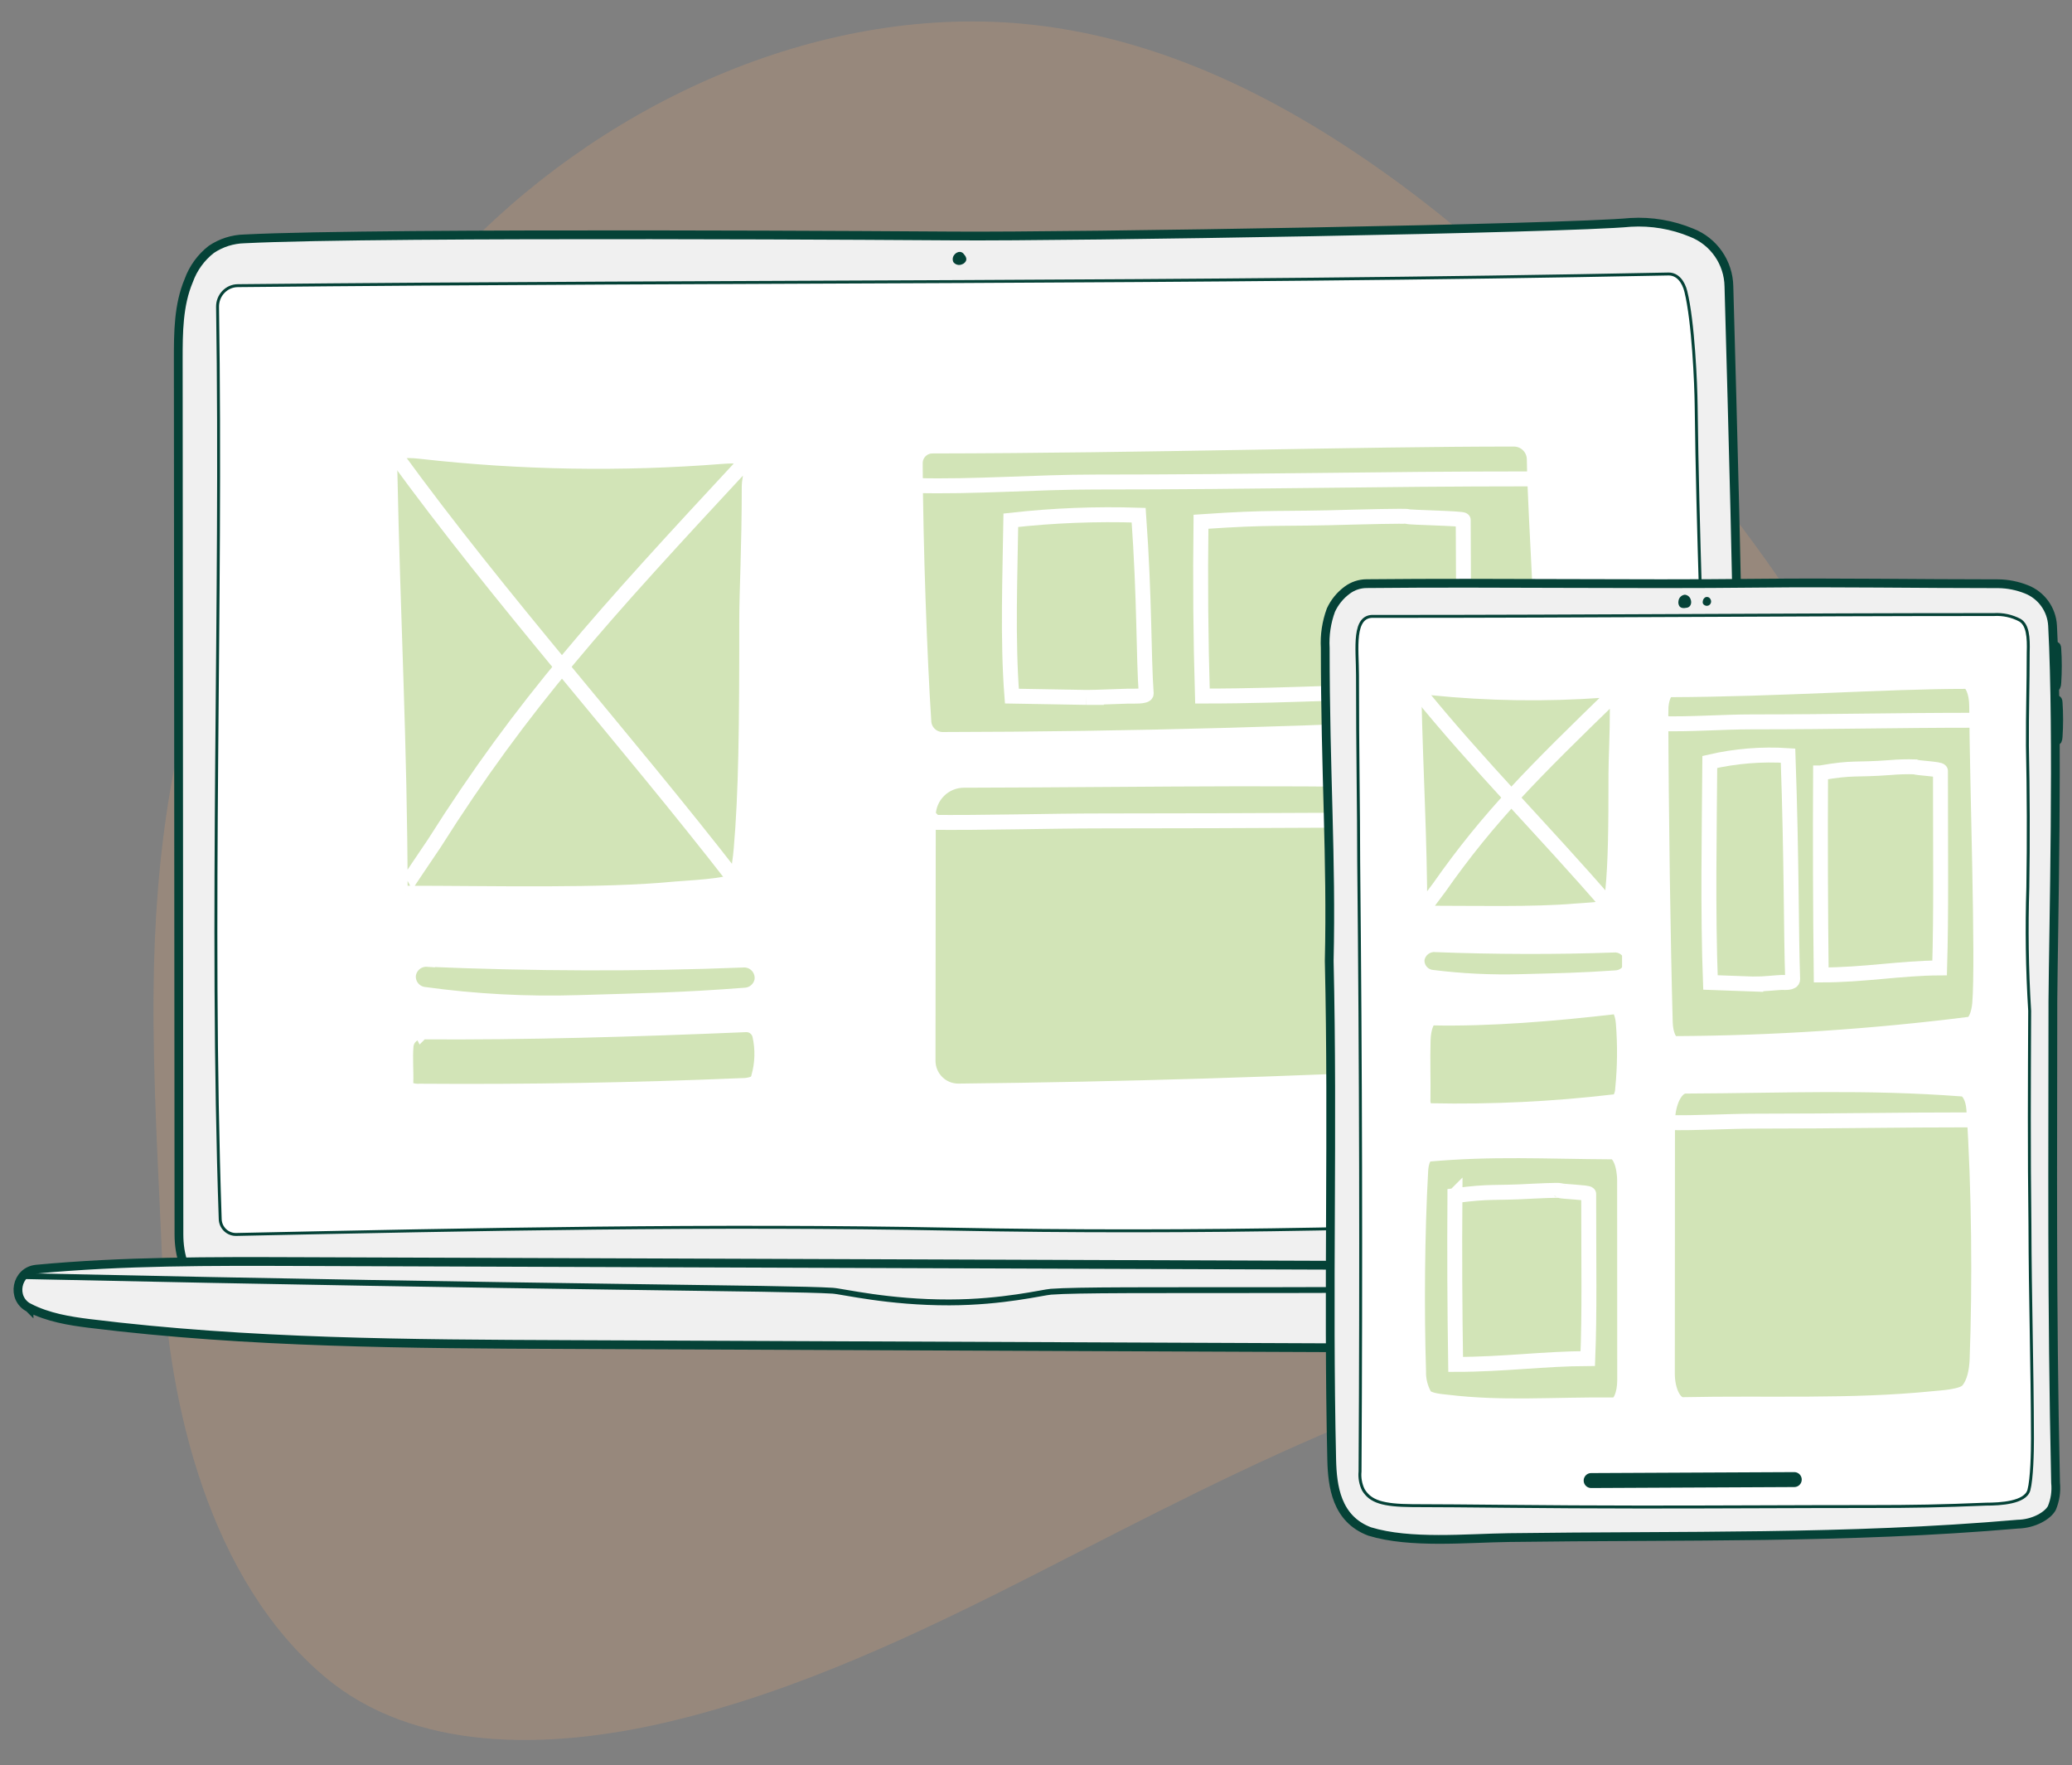 <?xml version="1.0" encoding="UTF-8" standalone="no"?><!DOCTYPE svg PUBLIC "-//W3C//DTD SVG 1.1//EN" "http://www.w3.org/Graphics/SVG/1.1/DTD/svg11.dtd"><svg width="100%" height="100%" viewBox="0 0 2954 2516" version="1.1" xmlns="http://www.w3.org/2000/svg" xmlns:xlink="http://www.w3.org/1999/xlink" xml:space="preserve" xmlns:serif="http://www.serif.com/" style="fill-rule:evenodd;clip-rule:evenodd;stroke-miterlimit:10;"><rect x="0" y="0" width="2954" height="2516" fill="#808080" stroke="none"/><rect id="Artboard1" x="0" y="0" width="2953.11" height="2515.8" style="fill:none;"/><clipPath id="_clip1"><rect x="0" y="0" width="2953.11" height="2515.8"/></clipPath><g clip-path="url(#_clip1)"><path d="M2719.53,1504.58c150.375,-407.833 -414.208,-1011.5 -712.042,-1233.92c-155.791,-116.333 -335.541,-213.791 -537.375,-235.583c-291.541,-31.417 -597.375,104.708 -804.291,316.125c-144.334,147.458 -266.042,312.417 -341.959,492.625c-78.458,186.208 -103.208,378.708 -104.916,568.583c-1.209,129.792 7.166,258.375 12.375,387.292c8.25,204.833 68.5,452.75 231.583,590.167c126.5,106.625 316,105.458 490.75,64.041c184.667,-43.75 358.417,-126.708 527.333,-212.833c151,-77 301.5,-155.958 459,-219.583c172.209,-69.625 348.917,-136.209 508.25,-232.417c88.417,-53.375 172,-118.5 228.042,-200.792c17.792,-26.041 32.333,-54.166 43.25,-83.75" style="fill:#f6ac6f;fill-opacity:0.2;fill-rule:nonzero;"/><path d="M2438.66,1814.2c33.958,-31.25 37.708,-82.667 38.875,-128.792c10.792,-425.625 -0.917,-851.5 -12.667,-1277.12c-0.541,-34.083 -21.666,-64.416 -53.416,-76.708c-27.417,-11.375 -57.042,-16.375 -86.667,-14.625c-93.708,8.917 -795.292,20.583 -964.583,19.375c-0,0 -815.792,-5.875 -1011.71,4.125c-16.833,0.375 -33.166,5.583 -47.166,14.958c-14.75,11.459 -25.917,26.875 -32.25,44.459c-14.75,34.958 -14.917,74.041 -14.917,111.958c0.333,415.875 0.625,831.708 0.958,1247.58c0,27.834 7.875,64.625 36.042,70.209c91.25,13.666 184.125,9.166 276.333,5.291c552.917,-23.375 1106.17,-24.333 1659.79,-2.916c72.542,2.791 160.208,29.291 211.333,-17.792l0.042,0Z" style="fill:#f0f0f0;fill-rule:nonzero;stroke:#054237;stroke-width:12.5px;"/><path d="M2377.32,1733.24c25.375,-1.459 44.125,-25.209 45.916,-50.875c26.042,-369.25 -0.875,-749 -5.041,-1103.17c-0.375,-33 -4.167,-120.833 -14.709,-163.708c-3.25,-13.25 -11.458,-25.209 -24.916,-24.959c-681.209,13.667 -1322.88,9.5 -2039.67,16.625c-16.208,0.167 -29.042,13.959 -28.75,30.334c6.583,427.5 -11.083,863.125 3.792,1300.17c0.416,12.334 10.583,22.042 22.833,21.792c340.208,-7.25 680.5,-14.208 1020.71,-7.542c336.959,6.625 712.5,-0.875 1019.88,-18.666l-0.041,-0Z" style="fill:#fff;fill-rule:nonzero;stroke:#054237;stroke-width:4.17px;"/><path d="M41.406,1863.95c-25.917,-13.167 -18.333,-52.333 10.583,-55.042c124.25,-11.666 249.125,-11.208 373.792,-10.791l1611.21,5.708c168.542,0.583 337.125,1.208 505.584,8.625c33.583,1.5 67.708,3.375 100.666,11.25c26.375,6.333 30.875,41.5 7.042,54.417c-48.75,26.416 -104.708,33.083 -158.375,36.791c-115.125,7.959 -230.5,7.5 -345.792,7l-545.583,-2.25l-788.667,-3.291c-228.375,-0.917 -457.125,-1.917 -684.416,-30.084c-28.625,-3.583 -58.542,-8.375 -86.042,-22.375l-0,0.042Z" style="fill:#f0f0f0;fill-rule:nonzero;stroke:#054237;stroke-width:12.5px;"/><path d="M1373.2,361.077c-1.709,-1.708 -4.167,-2.417 -6.5,-1.917c-2.334,0.542 -4.417,1.834 -5.875,3.667c-2.667,2.917 -3.292,7.167 -1.625,10.75c2.916,3.875 8.166,5.167 12.541,3.083c2.334,-0.833 4.25,-2.541 5.375,-4.75c1.334,-2.958 0.334,-6.291 -3.916,-10.833Z" style="fill:#054237;fill-rule:nonzero;"/><path d="M32.739,1818.79c766.667,16.667 1087.5,16.667 1154.17,20.834c14.667,0.916 79.125,16.875 166.667,16.666c76.5,-0.166 132.875,-14.333 144.708,-15.208c76.125,-5.625 413.625,2.708 1144.92,-9.792" style="fill:#f0f0f0;fill-rule:nonzero;stroke:#054237;stroke-width:8.33px;"/><path d="M570.531,1273.04c-0.458,-213.833 -10.167,-381.541 -14.833,-607.916c-0.5,-24.084 20.416,-24.459 44.375,-21.75c142.583,16.083 286.375,18.5 429.416,7.166c9.834,-0.791 27.917,-1.458 36.125,2.875c10.209,5.417 2.542,29.25 2.542,39c-0,89.334 -3.542,149.792 -3.542,190c0,157.375 -0.958,247.125 -8,328.459c-0.708,7.833 -3.458,37.333 -8.875,43.875c-6.833,8.25 -72.458,11.125 -84.625,12.291c-105.833,10.25 -255.541,6 -391.5,6c-0.458,0 47.292,-70.708 47.542,-71.041c126.583,-200.042 237.083,-321.375 445.667,-545.875" style="fill:#d2e4b7;fill-rule:nonzero;stroke:#fff;stroke-width:21.29px;"/><path d="M563.364,648.494c151.917,208.75 325.084,400.083 484.375,605.333" style="fill:#e8e8e8;fill-rule:nonzero;stroke:#fff;stroke-width:21.29px;"/><path d="M609.573,1367.29c147.083,6.292 302.875,6.959 449.458,1.042c14.083,-1.083 26.375,9.5 27.417,23.583c0.125,1.75 0.083,3.459 -0.125,5.209l-0.084,0.5c-2.208,11.541 -11.958,20.083 -23.666,20.75c-89.334,6.916 -141.584,7.708 -237.709,10.583c-73.625,2.292 -147.291,-1.583 -220.291,-11.667c-13.292,-1.583 -23.084,-13.25 -22.334,-26.625l0,-0.666c1.625,-13.625 13.625,-23.625 27.334,-22.667l-0,-0.042Z" style="fill:#d2e4b7;fill-rule:nonzero;stroke:#fff;stroke-width:21.29px;"/><path d="M1304.78,660.244c0.708,122.083 6.292,276.25 12.333,368.625c0.917,14.125 12.667,25.125 26.834,25.125c263.708,-0.375 548.25,-8.084 825,-22.917c13.541,-1.125 24.583,-11.25 26.916,-24.625c9.959,-50.792 -7.208,-258.792 -8.458,-351.958c-0.25,-15.917 -13.208,-28.667 -29.125,-28.667c-226.042,0 -521.333,9.333 -829,9.833c-13.5,0 -24.458,10.959 -24.458,24.5l-0,0.125l-0.042,-0.041Z" style="fill:#d2e4b7;fill-rule:nonzero;stroke:#fff;stroke-width:21.29px;"/><path d="M1548.28,994.035c16.167,0 54.167,-1.833 60.292,-1.833c6.916,0 25.833,0.833 25.541,-3.708c-3.916,-54.417 -2.041,-133 -10.75,-254.209c-60.833,-1.958 -121.75,0.417 -182.25,7.209c-1.125,77.833 -4.75,170.5 1.5,250.666l105.625,1.834l0.042,0.041Z" style="fill:#d2e4b7;fill-rule:nonzero;stroke:#fff;stroke-width:21.29px;"/><path d="M1304.78,691.994c83.917,2.291 171.542,-4.959 255.417,-4.959c238.541,0 391.166,-4.5 627.5,-4.5" style="fill:#e8e8e8;fill-rule:nonzero;stroke:#fff;stroke-width:21.29px;"/><path d="M1712.24,743.66c-1.125,82.792 -0.458,165.625 2.042,248.417c134.375,0 246.708,-8.417 369.25,-8.625c5.125,-69.375 2.542,-133.833 2.542,-242.292c-0,-2.375 -76.542,-3.541 -79.334,-4.958c-2.25,-1.125 -73.708,0.75 -76.458,0.833c-112.333,3.375 -113.708,-0.583 -218.042,6.584l0,0.041Z" style="fill:#d2e4b7;fill-rule:nonzero;stroke:#fff;stroke-width:21.29px;"/><path d="M1323.45,1162.87l-0.375,349c-0,23.833 19.25,43.208 43.083,43.208l0.5,0c234,-2.5 467.75,-9.625 701.292,-21.292c19.875,-1 79.333,-2.416 94.666,-11.125c15.542,-8.916 25.334,-25.25 25.959,-43.125c8.25,-111.75 5.25,-224.041 -9.042,-335.166c-2.167,-15.709 -15.333,-27.625 -31.208,-28.209c-273.709,-10.208 -486.542,-4.708 -774.167,-4.083c-28,0.083 -50.708,22.75 -50.75,50.75l0.042,0.042Z" style="fill:#d2e4b7;fill-rule:nonzero;stroke:#fff;stroke-width:21.29px;"/><path d="M601.073,1470.79c-11.542,-0.125 -21.25,8.709 -22.209,20.209c-1.458,17.583 0.334,35.708 -0.291,52.875c-0.625,3.416 0.875,6.916 3.833,8.75c5.167,2.166 10.792,3.041 16.375,2.625c153.125,1.125 306.167,-1.542 459.083,-8c5.75,0.125 11.459,-0.834 16.834,-2.834c3.666,-1.875 6.25,-5.333 6.958,-9.416c5.458,-19.375 6,-39.792 1.583,-59.459c-2.166,-9.208 -10.583,-15.541 -20,-15.083c-156.041,6.583 -318,11.375 -462.208,10.25l0.042,0.083Z" style="fill:#d2e4b7;fill-rule:nonzero;stroke:#fff;stroke-width:21.29px;"/><path d="M1323.07,1172.04c82,0.917 167.666,-2 249.625,-2c233.125,0 376.791,-1.791 607.75,-1.791" style="fill:#e8e8e8;fill-rule:nonzero;stroke:#fff;stroke-width:21.29px;"/><path d="M1180.95,596.785l0.333,1040.83" style="fill:none;fill-rule:nonzero;stroke:#fff;stroke-width:7.08px;"/><path d="M2924.7,916.91c3.125,1.417 7.416,0 9.375,3.167c0.666,1.375 1.041,2.875 1,4.375c1.083,16.333 1.083,32.75 -0,49.083c-0,2.084 -0.459,4.167 -1.334,6.084c-2.458,3.166 -6.5,4.625 -10.375,3.75c-2.791,-22.084 -2.333,-44.5 1.292,-66.459l0.042,0Z" style="fill:#f0f0f0;fill-rule:nonzero;stroke:#054237;stroke-width:7.08px;stroke-linecap:round;stroke-linejoin:round;stroke-miterlimit:4;"/><path d="M2926.57,993.66c3.125,1.417 7.416,0 9.375,3.167c0.666,1.375 1.041,2.875 1,4.375c1.083,16.333 1.083,32.75 -0,49.083c-0,2.084 -0.459,4.167 -1.334,6.084c-2.458,3.166 -6.5,4.625 -10.375,3.75c-2.791,-22.084 -2.333,-44.5 1.292,-66.459l0.042,0Z" style="fill:#f0f0f0;fill-rule:nonzero;stroke:#054237;stroke-width:7.08px;stroke-linecap:round;stroke-linejoin:round;stroke-miterlimit:4;"/><path d="M2876.16,2172.37c23.458,-0.334 43.542,-12.292 49.167,-23.125c4.708,-11.334 6.5,-23.667 5.25,-35.875c-5.667,-259.625 -3.834,-461.625 -3.834,-686.5c0.792,-104.125 7.834,-378.334 -0.458,-535.125c-1.25,-23.209 -15.958,-43.542 -37.667,-51.917c-12.541,-4.958 -25.875,-7.625 -39.333,-7.833c-115,-0 -233.208,-1.917 -337.625,-0.792c-195.875,2.125 -368.208,-1.208 -563.167,0.667c-10.041,-0 -19.791,3.25 -27.833,9.25c-10,7.375 -18,17.166 -23.208,28.458c-6.375,17.292 -9.125,35.708 -8.084,54.083c0,176.959 9.084,299.834 5.667,445.709c5.583,242.583 -2,468.208 3.542,710.833c0.875,38.333 6.791,84.667 53.958,102.542c57.75,17.75 138.167,9.541 198.583,8.75c246.542,-3.334 481.667,2 725,-19.084l0.042,-0.041Z" style="fill:#f0f0f0;fill-rule:nonzero;stroke:#054237;stroke-width:12.5px;stroke-linecap:round;stroke-linejoin:round;stroke-miterlimit:4;"/><path d="M2341.61,2147.95c125.334,0 215.167,-0.708 322.625,-0.708c63.917,-0 103.417,-0.75 167.292,-3.417c20.083,0 56.125,-1.875 61.042,-20.125c4.25,-15.875 5.125,-54.458 5.083,-73.333c-0.25,-104.167 -3.333,-199.875 -3.625,-304.042c-1.333,-103.833 -0.833,-204.708 -0.375,-305.583c-3.75,-60.209 -4.417,-118 -2.625,-175.75c1.083,-67.875 0.792,-134.917 -0.583,-201.959c-0.25,-50.208 1.125,-85.166 1.125,-133.166c0.75,-22.125 -0.75,-39.125 -11.709,-45.875c-11.458,-6.084 -24.416,-8.875 -37.375,-8.084c-297.333,0 -560.75,2.625 -883.291,2.625c-31.542,-2.208 -23.834,46.584 -23.834,83.5c0,112.25 1.709,191.167 1.709,266.375c2.958,289.625 3.625,579.25 1.916,868.875c-0.875,9 0.75,18.084 4.75,26.25c10.209,16.667 27.5,22.084 69.834,22.417c71.625,0 187.333,2 328.041,2Z" style="fill:#fff;fill-rule:nonzero;stroke:#054237;stroke-width:4.17px;stroke-linecap:round;stroke-linejoin:round;stroke-miterlimit:4;"/><path d="M2438.61,854.16c-1.25,-2.833 -4.541,-4.083 -7.375,-2.833c0,0 -0.083,0 -0.083,0.042c-2,1.208 -3.292,3.291 -3.542,5.625c-0.166,0.833 -0.166,1.708 0,2.541c0.25,0.875 0.75,1.667 1.417,2.25c1.875,1.75 4.625,2.167 6.958,1.125c3.084,-1.541 4.375,-5.291 2.834,-8.375c-0.042,-0.125 -0.125,-0.25 -0.209,-0.375Z" style="fill:#054237;fill-rule:nonzero;"/><path d="M2405.57,866.077c2.333,-0.583 4.208,-2.333 4.958,-4.583c0.75,-2.25 0.708,-4.709 -0.125,-6.959c-1.125,-3.791 -4.458,-6.541 -8.375,-6.916c-4.833,0.5 -8.625,4.333 -9.083,9.166c-0.459,2.417 -0,4.959 1.291,7.084c1.875,2.666 5.25,3.541 11.334,2.208Z" style="fill:#054237;fill-rule:nonzero;"/><path d="M2268.45,2110.2l289.583,-1.375" style="fill:none;fill-rule:nonzero;stroke:#054237;stroke-width:21.29px;stroke-linecap:round;stroke-linejoin:round;stroke-miterlimit:4;"/><path d="M2024.2,1301.45c-0.25,-109.125 -5.75,-194.625 -8.375,-310.125c-0.292,-12.292 11.541,-12.5 25.125,-11.083c80.75,8.208 162.041,9.458 243,3.666c6.833,-0.833 13.791,-0.333 20.458,1.459c5.792,2.75 1.417,14.916 1.417,19.875c-0,45.583 -2,76.416 -2,96.958c-0,80.292 -0.542,126.083 -4.542,167.583c-0.375,3.959 -1.958,19.042 -5.042,22.375c-3.875,4.209 -41.041,5.667 -47.916,6.292c-59.917,5.208 -144.625,3.083 -221.542,3.042c-0.25,-0 26.792,-36.084 26.917,-36.25c71.625,-102.042 134.166,-163.959 252.166,-278.459" style="fill:#d2e4b7;fill-rule:nonzero;stroke:#fff;stroke-width:21.29px;"/><path d="M2020.16,982.827c85.958,106.5 184,204.125 274.125,308.833" style="fill:#e8e8e8;fill-rule:nonzero;stroke:#fff;stroke-width:21.29px;"/><path d="M2046.28,1357.04c83.25,3.209 171.417,3.542 254.375,0.542c7.5,-0.958 14.375,4.333 15.375,11.833c0.125,0.959 0.167,1.875 0.083,2.834l0,0.25c-1.625,6.166 -7.125,10.5 -13.458,10.583c-50.542,3.542 -80.125,3.958 -134.542,5.375c-41.625,1.167 -83.333,-0.792 -124.666,-5.958c-7.167,-0.417 -12.75,-6.417 -12.625,-13.584l-0,-0.333c1.333,-7.333 8.083,-12.375 15.458,-11.583l-0,0.041Z" style="fill:#d2e4b7;fill-rule:nonzero;"/><path d="M2367.82,1012.74c0.375,147.166 3.208,333.041 6.291,444.416c0.459,17.042 6.459,30.292 13.667,30.25c140.75,-0.75 281.292,-9.958 420.917,-27.625c6.875,-0.875 12.416,-13.708 13.75,-29.666c5.083,-61.209 -3.667,-312.042 -4.334,-424.334c-0.125,-19.166 -6.75,-34.583 -14.833,-34.583c-115.333,0 -265.958,11.25 -422.958,11.833c-6.917,0 -12.5,13.334 -12.459,29.667l-0.041,0.042Z" style="fill:#d2e4b7;fill-rule:nonzero;stroke:#fff;stroke-width:21.29px;"/><path d="M2503.16,1402.58c9.875,0 33.125,-2.333 36.958,-2.333c4.25,-0 15.834,1.083 15.625,-4.625c-2.375,-68.209 -1.25,-166.709 -6.583,-318.667c-37.417,-2.458 -75,0.583 -111.542,9.042c-0.708,97.583 -2.916,213.791 0.917,314.291l64.625,2.334l-0,-0.042Z" style="fill:#d2e4b7;fill-rule:nonzero;stroke:#fff;stroke-width:21.29px;"/><path d="M2367.82,1031.41c42.833,1.167 87.5,-2.541 130.291,-2.541c121.709,-0 199.542,-2.292 320.125,-2.292" style="fill:#e8e8e8;fill-rule:nonzero;stroke:#fff;stroke-width:21.29px;"/><path d="M2595.53,1101.62c-0.5,96 -0.208,191.958 0.917,287.958c61.458,0 112.833,-9.75 168.833,-10c2.333,-80.417 1.167,-155.125 1.167,-280.833c-0,-2.75 -35,-4.125 -36.292,-5.75c-11.667,-0.375 -23.333,-0.042 -34.958,0.958c-51.375,3.917 -52,-0.667 -99.709,7.667l0.042,-0Z" style="fill:#d2e4b7;fill-rule:nonzero;stroke:#fff;stroke-width:21.29px;"/><path d="M2377.32,1599.99l-0.209,357.75c0,24.625 10,44.583 22.25,44.291c119.375,-2.583 238.709,3.334 357.792,-8.666c10.125,-1.042 40.5,-2.459 48.292,-11.375c9.125,-10.417 12.625,-27.75 13.25,-44.209c4,-106.791 3,-243.208 -4.625,-356.75c-1.084,-16.125 -7.834,-28.291 -15.917,-28.875c-139.667,-10.458 -248.208,-4.833 -394.958,-4.166c-14.292,-0 -25.875,23.333 -25.917,52.041l0.042,-0.041Z" style="fill:#d2e4b7;fill-rule:nonzero;stroke:#fff;stroke-width:21.29px;"/><path d="M2041.49,1450.83c-6.541,-0.125 -12.041,13.625 -12.583,31.667c-0.833,27.541 0.208,55.916 -0.167,82.791c-0.458,4.667 0.25,9.417 2.125,13.709c2.084,3 5.625,4.583 9.25,4.125c86.792,1.75 173.584,-2.417 259.834,-12.542c3.666,0 7.166,-1.583 9.541,-4.417c2.5,-4.5 3.875,-9.583 3.959,-14.708c3.083,-30.958 3.375,-62.083 0.916,-93.083c-1.166,-14.417 -6,-24.209 -11.333,-23.584c-88.25,10.25 -179.917,17.792 -261.5,16.042l-0.042,0Z" style="fill:#d2e4b7;fill-rule:nonzero;stroke:#fff;stroke-width:21.29px;"/><path d="M2377.16,1599.99c41.833,0.958 85.542,-2.042 127.375,-2.042c118.958,0 192.208,-1.833 310.083,-1.833" style="fill:#e8e8e8;fill-rule:nonzero;stroke:#fff;stroke-width:21.29px;"/><path d="M2316.16,1683.12l0.125,284.125c-0,19.541 -6.625,35.25 -14.792,35.166c-87.958,-0.75 -158.875,5.625 -238.125,-3.916c-6.75,-0.792 -26.958,-1.959 -32.125,-9.042c-6.125,-10.667 -9.208,-22.833 -8.833,-35.125c-2.667,-84.833 -2,-196.167 3.083,-286.333c0.709,-12.792 5.209,-22.459 10.584,-22.959c92.958,-8.291 165.208,-3.833 262.833,-3.291c9.542,0.041 17.25,18.541 17.25,41.333l-0,0.042Z" style="fill:#d2e4b7;fill-rule:nonzero;stroke:#fff;stroke-width:21.29px;"/><path d="M2315.95,956.41l0.166,531" style="fill:none;fill-rule:nonzero;stroke:#fff;stroke-width:7.08px;"/><path d="M2074.24,1704.2c-0.583,80.167 -0.208,160.333 1.042,240.458c68.542,0 125.875,-8.125 188.375,-8.333c2.625,-67.167 1.292,-129.542 1.292,-234.542c-0,-2.291 -39.084,-3.458 -40.5,-4.833c-1.125,-1.083 -37.584,0.708 -39,0.792c-57.25,3.291 -57.959,-0.542 -111.209,6.375l0,0.083Z" style="fill:#d2e4b7;fill-rule:nonzero;stroke:#fff;stroke-width:21.29px;"/></g></svg>